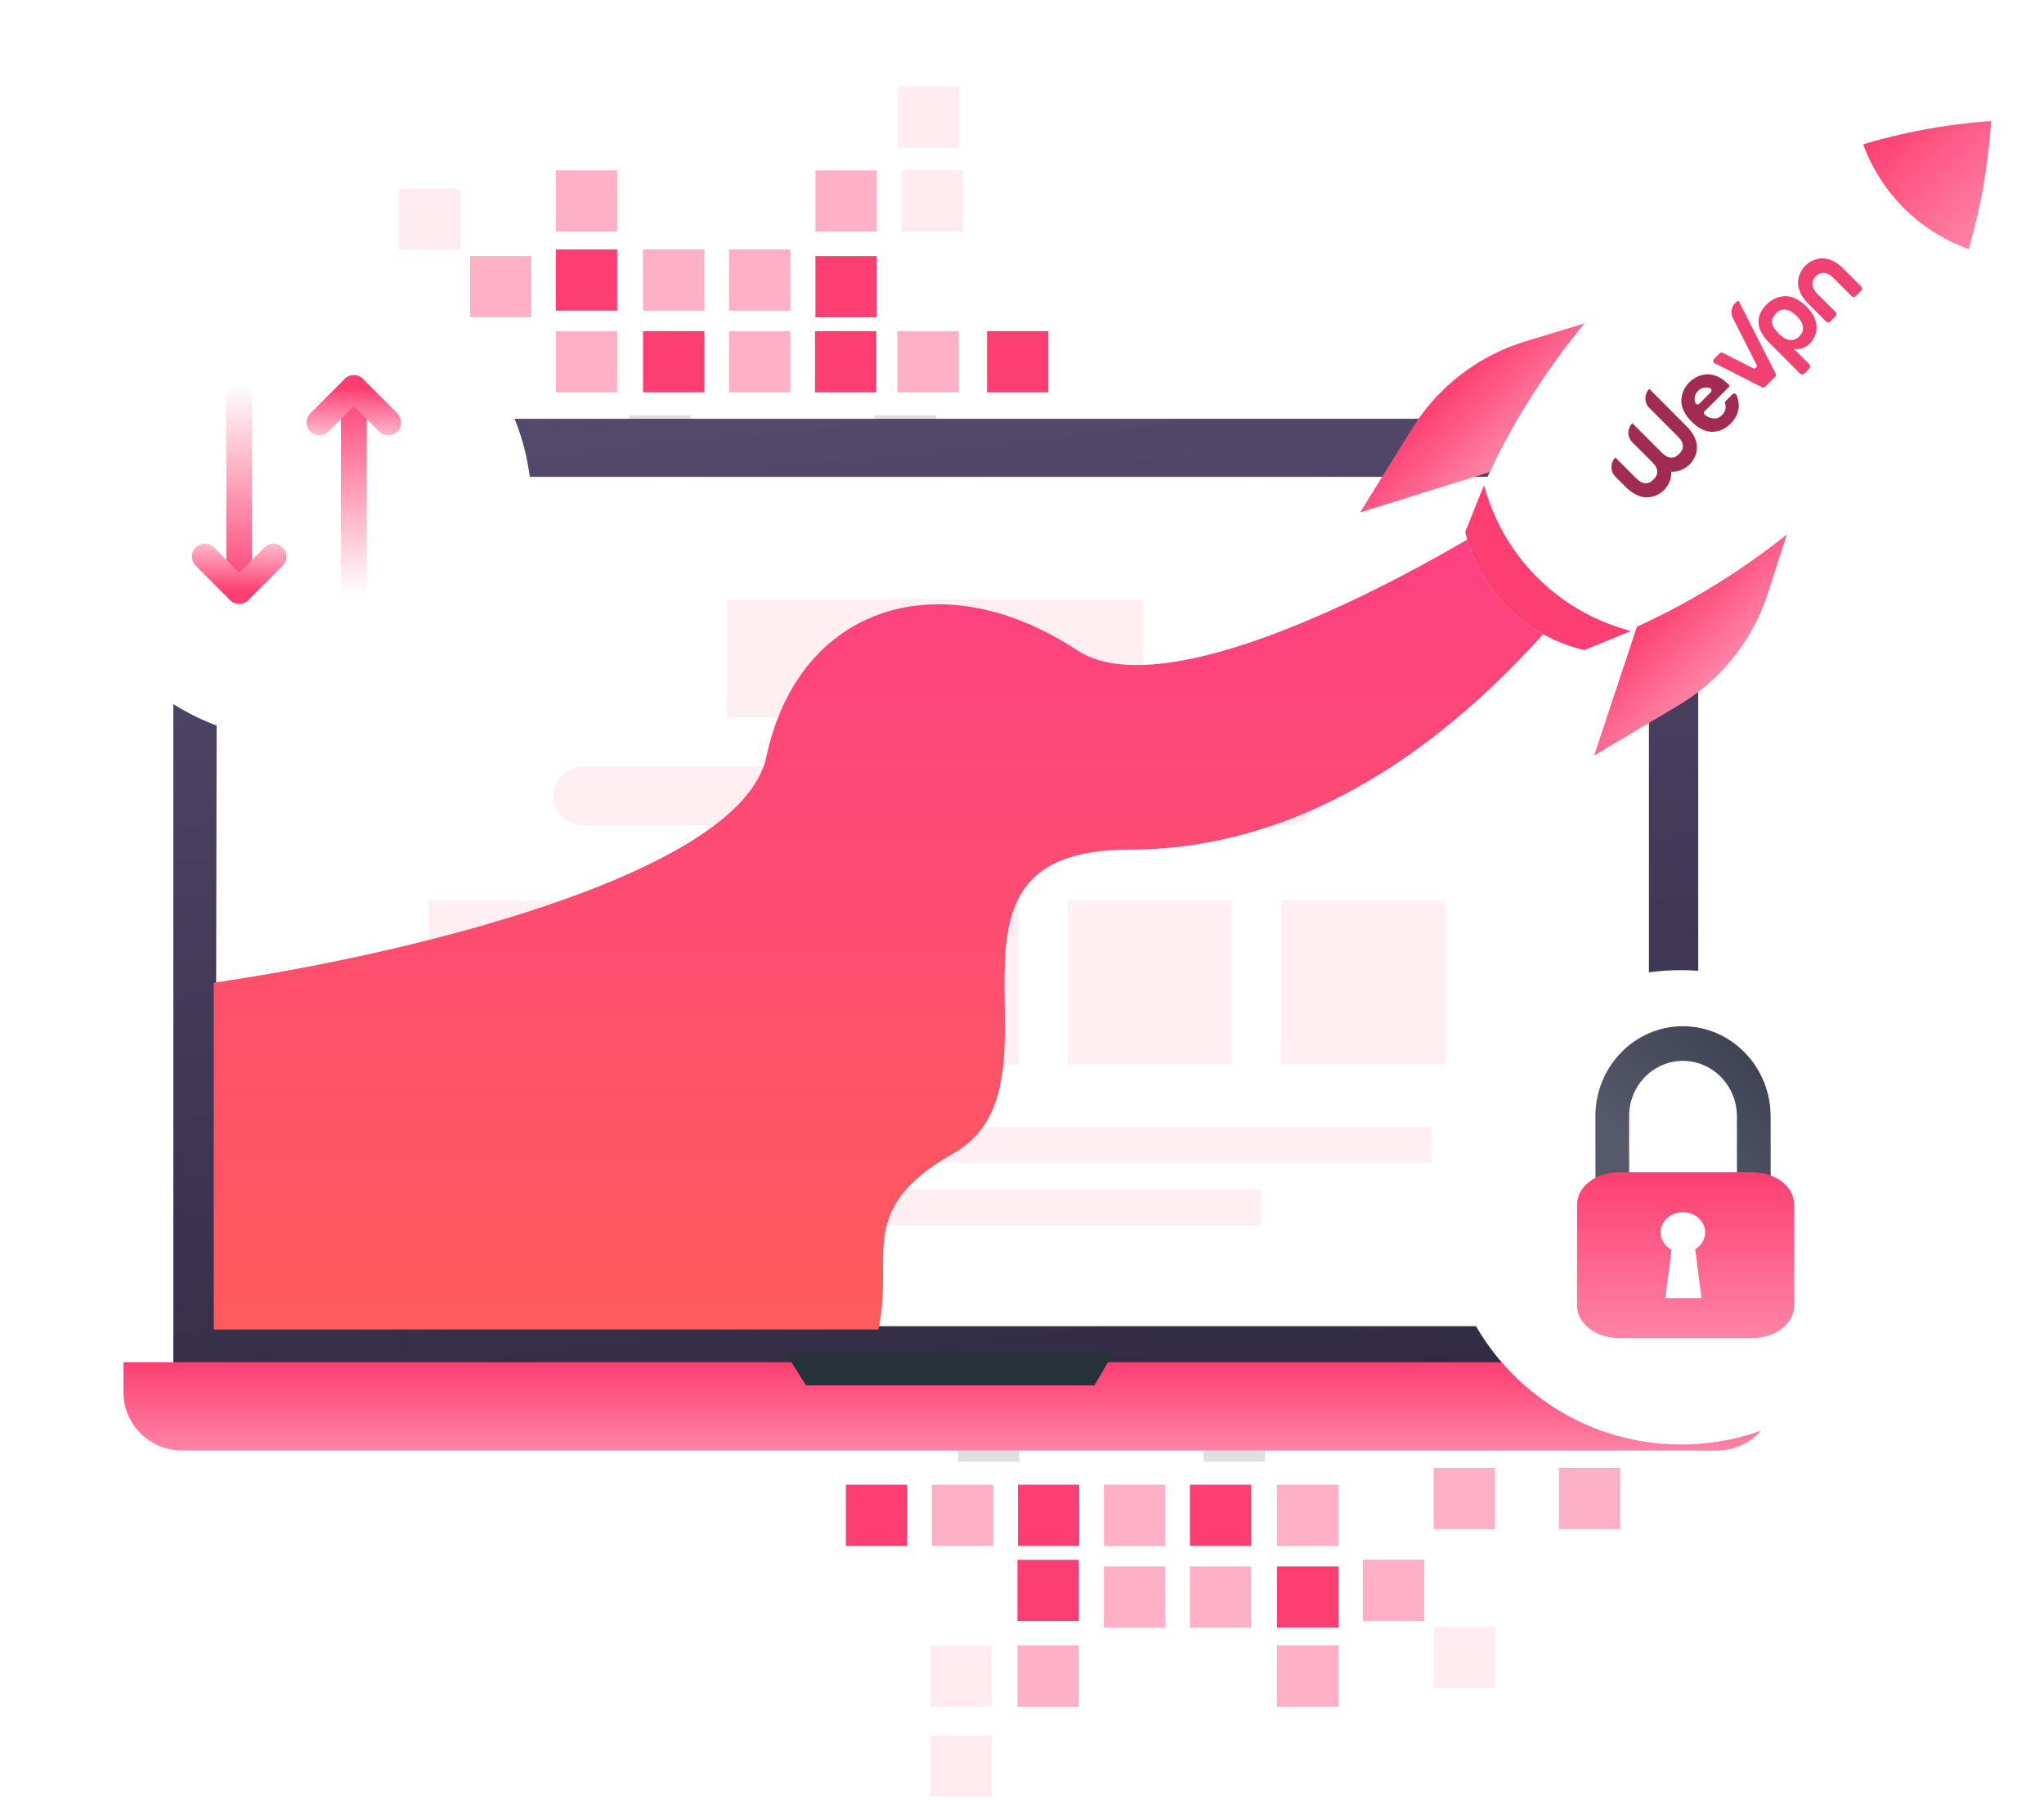 <svg xmlns="http://www.w3.org/2000/svg" xmlns:xlink="http://www.w3.org/1999/xlink" width="569" height="501" fill="none" xmlns:v="https://vecta.io/nano"><style><![CDATA[.B{opacity:.4}.C{fill:#fd3e72}.D{opacity:.1}.E{fill:#e0e0e0}.F{fill:#263238}.G{fill:#ef4273}.H{color-interpolation-filters:sRGB}.I{flood-opacity:0}]]></style><g class="C"><path d="M111.129 69.579V52.535h17.076v17.043h-17.076z" class="D"/><path d="M111.129 113.882V96.838h17.076v17.044h-17.076zM227 64.461V47.417h17.076V64.46H227z" class="B"/><path d="M226.998 88.315V71.272h17.076v17.043h-17.076zm-.115 20.888V92.16h17.076v17.043h-17.076z"/><path d="M251 64.461V47.417h17.076v17.043H251z" class="D"/><path d="M249.824 109.203V92.16H266.9v17.043h-17.076z" class="B"/></g><path d="M243.486 132.621v-17.044h17.076v17.044h-17.076z" class="E"/><g class="C"><path d="M178.998 86.459V69.416h17.076v17.043h-17.076z" class="B"/><path d="M274.766 109.203V92.16h17.075v17.043h-17.075z"/><path d="M202.941 86.459V69.416h17.076v17.043h-17.076zm-72.115 1.856V71.272h17.076v17.043h-17.076zm23.899-23.854V47.417H171.8V64.46h-17.075z" class="B"/><path d="M154.725 86.459V69.416H171.8v17.043h-17.075z"/><path d="M154.725 109.203V92.16H171.8v17.043h-17.075zm-78.463 4.679V96.838h17.076v17.044H76.262z" class="B"/><path d="M178.998 109.203V92.16h17.076v17.043h-17.076z"/></g><path d="M175.199 132.621v-17.044h17.076v17.044h-17.076z" class="E"/><g class="C"><path d="M202.941 109.203V92.16h17.076v17.043h-17.076z" class="B"/><path d="M250 41.044V24h17.076v17.044H250zm166.184 411.781v17.043h-17.076v-17.043h17.076z" class="D"/><path d="M416.184 408.521v17.044h-17.076v-17.044h17.076zm-115.871 49.421l-.001 17.044h-17.075v-17.044h17.076z" class="B"/><path d="M300.313 434.088l-.001 17.043h-17.075v-17.043h17.076zm.117-20.888v17.043h-17.076V413.2h17.076z"/><path d="M276.076 457.942v17.044H259v-17.044h17.076z" class="D"/><path d="M276.488 413.2v17.043h-17.075V413.2h17.075z" class="B"/></g><path d="M283.826 389.782v17.044H266.75v-17.044h17.076z" class="E"/><g class="C"><path d="M348.313 435.944l-.001 17.044h-17.075v-17.044h17.076z" class="B"/><path d="M252.549 413.2v17.043h-17.076V413.2h17.076z"/><path d="M324.371 435.944v17.044h-17.076v-17.044h17.076zm72.115-1.856v17.043h-17.075v-17.043h17.075zm-23.9 23.854v17.044H355.51v-17.044h17.076z" class="B"/><path d="M372.586 435.944v17.044H355.51v-17.044h17.076z"/><path d="M372.586 413.2v17.043H355.51V413.2h17.076zm78.465-4.679v17.044h-17.076v-17.044h17.076z" class="B"/><path d="M348.313 413.2l-.001 17.043h-17.075V413.2h17.076z"/></g><path d="M352.113 389.782v17.044h-17.076v-17.044h17.076z" class="E"/><g class="C"><path d="M324.371 413.2v17.043h-17.076V413.2h17.076z" class="B"/><path d="M276.076 483v17.043H259V483h17.076z" class="D"/></g><path d="M459.446 116.539H61.555a13.3 13.3 0 0 0-13.299 13.299v254.113a13.3 13.3 0 0 0 13.299 13.299h397.891a13.3 13.3 0 0 0 13.299-13.299V129.838a13.3 13.3 0 0 0-13.299-13.299z" fill="url(#D)"/><path d="M34.363 379.112h459.895v8.315a16.25 16.25 0 0 1-16.247 16.247H50.61a16.25 16.25 0 0 1-16.247-16.247v-8.315z" fill="url(#E)"/><path d="M218.66 376.484l5.705 9.072h80.305l5.294-9.072H218.66z" class="F"/><path d="M455.941 132.677H63.399c-1.648 0-2.985 1.336-2.985 2.984v230.418c0 1.648 1.336 2.985 2.985 2.985h392.542c1.649 0 2.985-1.337 2.985-2.985V135.661c0-1.648-1.336-2.984-2.985-2.984z" fill="#ebebeb"/><path d="M459 369H60l.429-236H459v236z" fill="#fff"/><path d="M318.233 199.57H202.312l.125-32.859h115.796v32.859zm-34.683 96.752h-45.638l.049-45.638h45.589v45.638zm118.655 0h-45.639l.05-45.638h45.589v45.638zm-177.989 0h-45.638l.049-45.638h45.589v45.638zm118.662 0H297.24l.049-45.638h45.589v45.638zm-177.992 0h-45.638l.049-45.638h45.589v45.638zm201.723-74.845c0 4.537-3.678 8.215-8.215 8.215H162.266c-4.582 0-8.278-3.748-8.214-8.329.062-4.492 3.721-8.101 8.214-8.101h196.128c4.537 0 8.215 3.678 8.215 8.215zm31.946 102.229H121.988l.298-10.04h276.269v10.04zm-47.46 17.342h-181.64l.196-10.04h181.444v10.04z" fill="#ffeff3"/><path d="M93.102 141.804c.002.63-.183 1.247-.532 1.772a3.19 3.19 0 0 1-1.428 1.178c-.582.242-1.223.306-1.841.185a3.19 3.19 0 0 1-1.633-.87c-.446-.445-.751-1.013-.874-1.631s-.061-1.259.18-1.842a3.19 3.19 0 0 1 2.944-1.968c.843 0 1.652.334 2.249.929a3.19 3.19 0 0 1 .936 2.247z" class="F"/><path d="M299.821 180.963c30.133 19.876 123.322-37.977 135.7-48.55l19.012 15.291c-6.543 1.938-56.037 88.764-140.388 88.764-61.415 0-14.324 65.021-48.806 84.58C237.752 336.695 249.098 349.56 244.5 370H59.502v-96.528c48.276-6.872 146.632-29.075 153.847-62.906 9.018-42.29 48.806-54.449 86.472-29.603z" fill="url(#F)"/><g filter="url(#A)"><path d="M554.286 28.891l-.663.663.663-.663a165.59 165.59 0 0 0-142.189 103.85l-4.191 10.522c1.951 8 6.078 15.304 11.924 21.103a44.62 44.62 0 0 0 21.198 11.755l10.478-4.271c28.842-11.753 53.784-31.401 71.964-56.688a165.59 165.59 0 0 0 30.816-86.271z" fill="#fff"/><path d="M481.221 102.983l-6.671 6.67c-.303.304-.266.799.082 1.038l.221.165c.302.211.624.385.973.532.532.22 1.11.302 1.744.256.624-.037 1.231-.368 1.828-.965s.91-1.204.965-1.828c.037-.496-.018-.955-.137-1.387-.064-.229.01-.486.175-.652l1.865-1.865c.34-.34.91-.23 1.111.192.156.322.285.652.367.973.165.588.266 1.148.284 1.681s-.019 1.028-.13 1.506-.239.9-.395 1.295a8.27 8.27 0 0 1-1.719 2.507c-.992.956-2.058 1.618-3.197 1.986-.496.147-1.028.239-1.607.285s-1.194-.017-1.836-.182-1.322-.458-2.038-.88-1.441-1-2.203-1.762c-.752-.752-1.34-1.487-1.762-2.203s-.715-1.395-.889-2.047-.238-1.267-.201-1.854.129-1.121.277-1.617c.34-1.148.984-2.213 1.912-3.215l.055-.055c.827-.753 1.727-1.323 2.71-1.719a6.89 6.89 0 0 1 1.396-.368c.505-.083 1.037-.102 1.607-.047s1.156.201 1.781.44a8 8 0 0 1 1.909 1.064l.743.596.78.707c-.009-.028.441.312 0 .753zm-4.987 1.371c.349-.349.23-.964-.238-1.12-.358-.119-.716-.183-1.102-.183-.376.009-.753.074-1.12.221s-.735.405-1.075.745c-.349.349-.597.707-.744 1.074s-.23.744-.222 1.121a3.37 3.37 0 0 0 .174 1.092l.009.01c.165.477.781.596 1.13.247l3.197-3.198-.009-.009z" fill="#a12b52"/><path d="M459.139 103.446c-1.47 1.47-1.472 3.839-.004 5.307l7.681 7.681c.321.321.624.661.927 1.037.294.367.505.762.633 1.184s.137.872.027 1.35-.442.992-.975 1.525-1.047.864-1.525.974a2.56 2.56 0 0 1-1.349-.027c-.423-.128-.817-.339-1.185-.633s-.715-.605-1.037-.926l-7.919-7.92c-1.47 1.47-1.472 3.839-.003 5.308l5.258 5.258c.321.321.624.661.927 1.037.293.367.504.762.633 1.184s.137.872.026 1.35-.441.992-.974 1.525-1.047.864-1.525.974-.927.102-1.35-.027-.817-.339-1.184-.633-.716-.605-1.037-.926l-5.497-5.497c-1.47 1.47-1.462 3.848-.003 5.307l2.845 2.845c.752.753 1.486 1.34 2.202 1.762s1.386.724 2.02.917c.643.183 1.239.265 1.809.246s1.092-.101 1.57-.23c1.111-.304 2.149-.901 3.086-1.783.901-.956 1.498-1.994 1.811-3.114.129-.478.212-1.001.222-1.561l-.009-.45.45.008c.569-.018 1.092-.101 1.57-.23 1.111-.304 2.149-.901 3.086-1.783.901-.956 1.498-1.994 1.811-3.114.129-.478.212-1.001.222-1.561.018-.57-.064-1.167-.247-1.809s-.486-1.313-.917-2.02-1.018-1.422-1.78-2.184l-10.296-10.351z" fill="#a12b52"/><path d="M494.288 99.201c.137.285.091.624-.139.855l-1.396 1.396-1.397 1.397c-.22.22-.569.276-.854.138l-13.182-6.695a.73.73 0 0 1-.183-1.175l1.572-1.571c.22-.221.569-.276.854-.138l8.417 4.265c.634.321 1.304-.35.983-.983l-2.458-4.847-4.126-8.133c-.89-1.772-.191-3.939 1.582-4.831l10.327 20.323z" class="G"/><path d="M498.555 77.849c-.652-.174-1.267-.238-1.854-.201s-1.121.129-1.617.276c-1.157.35-2.232.984-3.206 1.903-.909.91-1.543 1.819-1.911 2.719s-.506 1.809-.424 2.718.393 1.809.916 2.717c.532.899 1.239 1.808 2.147 2.717l8.443 8.442c.358.358.927.358 1.285-.001l1.287-1.286c.358-.358.358-.928 0-1.285l-4.248-4.249a4.29 4.29 0 0 0 .964.045c.698-.055 1.295-.194 1.791-.414.56-.248 1.065-.57 1.524-.974l.101-.101c.855-.891 1.434-1.874 1.729-2.939a6.86 6.86 0 0 0 .221-1.543c.019-.551-.073-1.139-.247-1.772-.183-.624-.486-1.294-.908-1.992s-1.018-1.423-1.77-2.175-1.478-1.331-2.203-1.743c-.698-.404-1.377-.697-2.02-.862zm2.531 6.408a4.43 4.43 0 0 1 .697 1.395c.146.496.173 1.019.063 1.552-.101.542-.432 1.075-.965 1.608s-1.075.855-1.608.965c-.542.101-1.065.093-1.57-.045s-.973-.367-1.404-.688-.808-.642-1.12-.954a13.96 13.96 0 0 1-1.083-1.23c-.33-.441-.569-.881-.715-1.359s-.146-.973.001-1.487.496-1.065 1.057-1.626c.533-.533 1.075-.855 1.607-.965.542-.101 1.065-.093 1.552.063.496.147.964.394 1.395.697.432.321.808.642 1.12.954.33.312.651.688.973 1.12z" class="G"/><path d="M510.442 67.943c-.882-.44-1.708-.697-2.488-.779s-1.488-.036-2.121.139-1.194.386-1.654.644c-.468.248-.845.515-1.13.763l-.487.45-.459.496c-.239.276-.496.643-.744 1.112s-.469 1.019-.644 1.653-.221 1.341-.139 2.121.348 1.616.779 2.488c.44.881 1.128 1.808 2.091 2.772l4.901 4.9c.321.321.835.321 1.157-.001l1.479-1.479c.322-.322.322-.836.001-1.157l-4.891-4.891a8.23 8.23 0 0 1-.89-1.055c-.276-.386-.468-.799-.587-1.23s-.119-.891-.009-1.35c.102-.468.405-.937.883-1.415s.955-.772 1.414-.882c.469-.101.919-.111 1.35.008a3.87 3.87 0 0 1 1.23.587c.386.275.744.578 1.056.89l4.891 4.891c.321.321.835.321 1.157-.001l1.516-1.516c.321-.322.322-.836.001-1.157l-4.892-4.891c-.972-.973-1.89-1.67-2.771-2.11z" class="G"/><path d="M413.138 130.266l-1.052 2.484-4.2 10.514a44.65 44.65 0 0 0 11.929 21.107c5.847 5.8 13.185 9.87 21.202 11.759l10.478-4.271c.831-.336 1.645-.707 2.476-1.061a57.04 57.04 0 0 1-25.894-14.74c-7.173-7.12-12.325-16.018-14.93-25.783l-.009-.009z" class="C"/><path d="M530.076 53.207c5.095 5.051 11.233 8.926 17.985 11.353a166.62 166.62 0 0 0 6.216-35.66l-.663.663.663-.663a165.06 165.06 0 0 0-35.616 6.49 49.17 49.17 0 0 0 11.309 17.728l.106.088z" fill="url(#G)"/><path d="M414.661 126.587c3.289-6.857 6.958-13.526 10.991-19.974a201.55 201.55 0 0 1 15.42-21.38l-16.41 4.987a56.47 56.47 0 0 0-31.584 24.298l-14.466 23.308 36.049-11.239z" fill="url(#H)"/><path d="M455.678 169.639a200.28 200.28 0 0 0 20.098-10.619 199.88 199.88 0 0 0 21.637-15.058l-5.261 16.331c-4.201 13.066-13.027 24.149-24.82 31.169l-23.573 14.041 11.919-35.864z" fill="url(#I)"/></g><path d="M73.813 141.804c.002.63-.183 1.247-.532 1.772a3.19 3.19 0 0 1-1.428 1.178c-.582.242-1.223.306-1.841.185a3.19 3.19 0 0 1-1.633-.87c-.447-.445-.751-1.013-.874-1.631a3.19 3.19 0 0 1 3.124-3.81c.843 0 1.652.334 2.249.929a3.19 3.19 0 0 1 .936 2.247zm9.259 0c.002.63-.183 1.247-.532 1.772a3.18 3.18 0 0 1-4.902.493c-.446-.445-.751-1.013-.874-1.631a3.19 3.19 0 0 1 .18-1.842 3.18 3.18 0 0 1 1.173-1.431 3.19 3.19 0 0 1 1.771-.538c.843 0 1.652.335 2.249.93a3.19 3.19 0 0 1 .936 2.247z" class="F"/><g filter="url(#B)"><circle cx="468" cy="332" r="66" fill="#fff"/></g><path d="M445.514 331.307c-.85-.873-1.376-2.078-1.377-3.41l-.014-17.255c-.01-13.816 10.921-25.047 24.368-25.036s24.397 11.264 24.408 25.083l.014 17.249c.002 2.662-2.096 4.819-4.686 4.816s-4.692-2.162-4.694-4.824l-.014-17.249c-.006-8.504-6.744-15.428-15.02-15.435s-15.002 6.904-14.996 15.404l.014 17.255c.002 2.662-2.096 4.818-4.686 4.816-1.295-.001-2.468-.542-3.317-1.414z" fill="url(#J)"/><path d="M450.796 372.412c-6.493 0-11.776-4.038-11.776-9v-28.199c0-4.962 5.283-8.999 11.776-8.999h36.901c6.494 0 11.777 4.037 11.777 8.999v28.199c0 4.962-5.283 9-11.777 9h-36.901z" fill="url(#K)"/><path d="M474.665 342.982c0-3.099-2.776-5.612-6.201-5.612s-6.2 2.513-6.2 5.612c0 2.054 1.222 3.871 3.041 4.85l-1.725 13.434h5.037 5.037l-1.741-13.593c1.659-1.007 2.752-2.746 2.752-4.691z" fill="#fff"/><g filter="url(#C)"><circle cx="83" cy="137" r="65" fill="#fff"/></g><g stroke-width="7.182" stroke-linecap="round" stroke-linejoin="round"><path d="M66.576 164.459L66.576 107" stroke="url(#L)"/><path d="M56.999 154.883L66.576 164.459L76.152 154.883" stroke="url(#M)"/><path d="M98.498 108V165.459" stroke="url(#N)"/><path d="M108.075 117.577L98.498 108L88.922 117.577" stroke="url(#O)"/></g><defs><filter id="A" x="365.444" y="20.512" width="202.011" height="202.947" filterUnits="userSpaceOnUse" class="H"><feFlood result="A" class="I"/><feColorMatrix in="SourceAlpha" values="0 0 0 0 0 0 0 0 0 0 0 0 0 0 0 0 0 0 127 0"/><feOffset dy="4.788"/><feGaussianBlur stdDeviation="6.584"/><feColorMatrix values="0 0 0 0 0 0 0 0 0 0 0 0 0 0 0 0 0 0 0.1 0"/><feBlend in2="A"/><feBlend in="SourceGraphic"/></filter><filter id="B" x="384" y="252" width="168" height="168" filterUnits="userSpaceOnUse" class="H"><feFlood result="A" class="I"/><feColorMatrix in="SourceAlpha" values="0 0 0 0 0 0 0 0 0 0 0 0 0 0 0 0 0 0 127 0"/><feOffset dy="4"/><feGaussianBlur stdDeviation="9"/><feColorMatrix values="0 0 0 0 0 0 0 0 0 0 0 0 0 0 0 0 0 0 0.1 0"/><feBlend in2="A"/><feBlend in="SourceGraphic"/></filter><filter id="C" x="0" y="58" width="166" height="166" filterUnits="userSpaceOnUse" class="H"><feFlood result="A" class="I"/><feColorMatrix in="SourceAlpha" values="0 0 0 0 0 0 0 0 0 0 0 0 0 0 0 0 0 0 127 0"/><feOffset dy="4"/><feGaussianBlur stdDeviation="9"/><feColorMatrix values="0 0 0 0 0 0 0 0 0 0 0 0 0 0 0 0 0 0 0.1 0"/><feBlend in2="A"/><feBlend in="SourceGraphic"/></filter><linearGradient id="D" x1="260.098" y1="-183.669" x2="321.067" y2="390.822" xlink:href="#P"><stop stop-color="#756a92"/><stop offset="1" stop-color="#322b45"/></linearGradient><linearGradient id="E" x1="34.363" y1="379.112" x2="34.363" y2="403.674" xlink:href="#P"><stop stop-color="#fd3e72"/><stop offset="1" stop-color="#ff84a5"/></linearGradient><linearGradient id="F" x1="59.502" y1="132.413" x2="59.502" y2="367.038" xlink:href="#P"><stop stop-color="#fd3e86"/><stop offset="1" stop-color="#fe5b5c"/></linearGradient><linearGradient id="G" x1="515.451" y1="38.6" x2="544.736" y2="67.885" xlink:href="#P"><stop stop-color="#fd3e72"/><stop offset="1" stop-color="#ff84a5"/></linearGradient><linearGradient id="H" x1="373.131" y1="132.344" x2="391.018" y2="150.231" xlink:href="#P"><stop stop-color="#fd3e72"/><stop offset="1" stop-color="#ff84a5"/></linearGradient><linearGradient id="I" x1="431.787" y1="193.531" x2="449.749" y2="211.492" xlink:href="#P"><stop stop-color="#fd3e72"/><stop offset="1" stop-color="#ff84a5"/></linearGradient><linearGradient id="J" x1="495.879" y1="247.252" x2="439.347" y2="306.311" xlink:href="#P"><stop stop-color="#2c2e3b"/><stop offset="1" stop-color="#56596b"/></linearGradient><linearGradient id="K" x1="439.02" y1="326.214" x2="439.02" y2="372.412" xlink:href="#P"><stop stop-color="#fd3e72"/><stop offset="1" stop-color="#ff84a5"/></linearGradient><linearGradient id="L" x1="66.076" y1="164.459" x2="66.076" y2="107" xlink:href="#P"><stop stop-color="#fd3e72"/><stop offset="1" stop-color="#fd3e72" stop-opacity="0"/></linearGradient><linearGradient id="M" x1="66.576" y1="164.459" x2="67.074" y2="146.959" xlink:href="#P"><stop stop-color="#fd3e72"/><stop offset="1" stop-color="#ffe4ec"/></linearGradient><linearGradient id="N" x1="98.998" y1="108" x2="98.998" y2="165.459" xlink:href="#P"><stop stop-color="#fd3e72"/><stop offset="1" stop-color="#fd3e72" stop-opacity="0"/></linearGradient><linearGradient id="O" x1="98.498" y1="108" x2="98" y2="125.5" xlink:href="#P"><stop stop-color="#fd3e72"/><stop offset="1" stop-color="#ffe4ec"/></linearGradient><linearGradient id="P" gradientUnits="userSpaceOnUse"/></defs></svg>